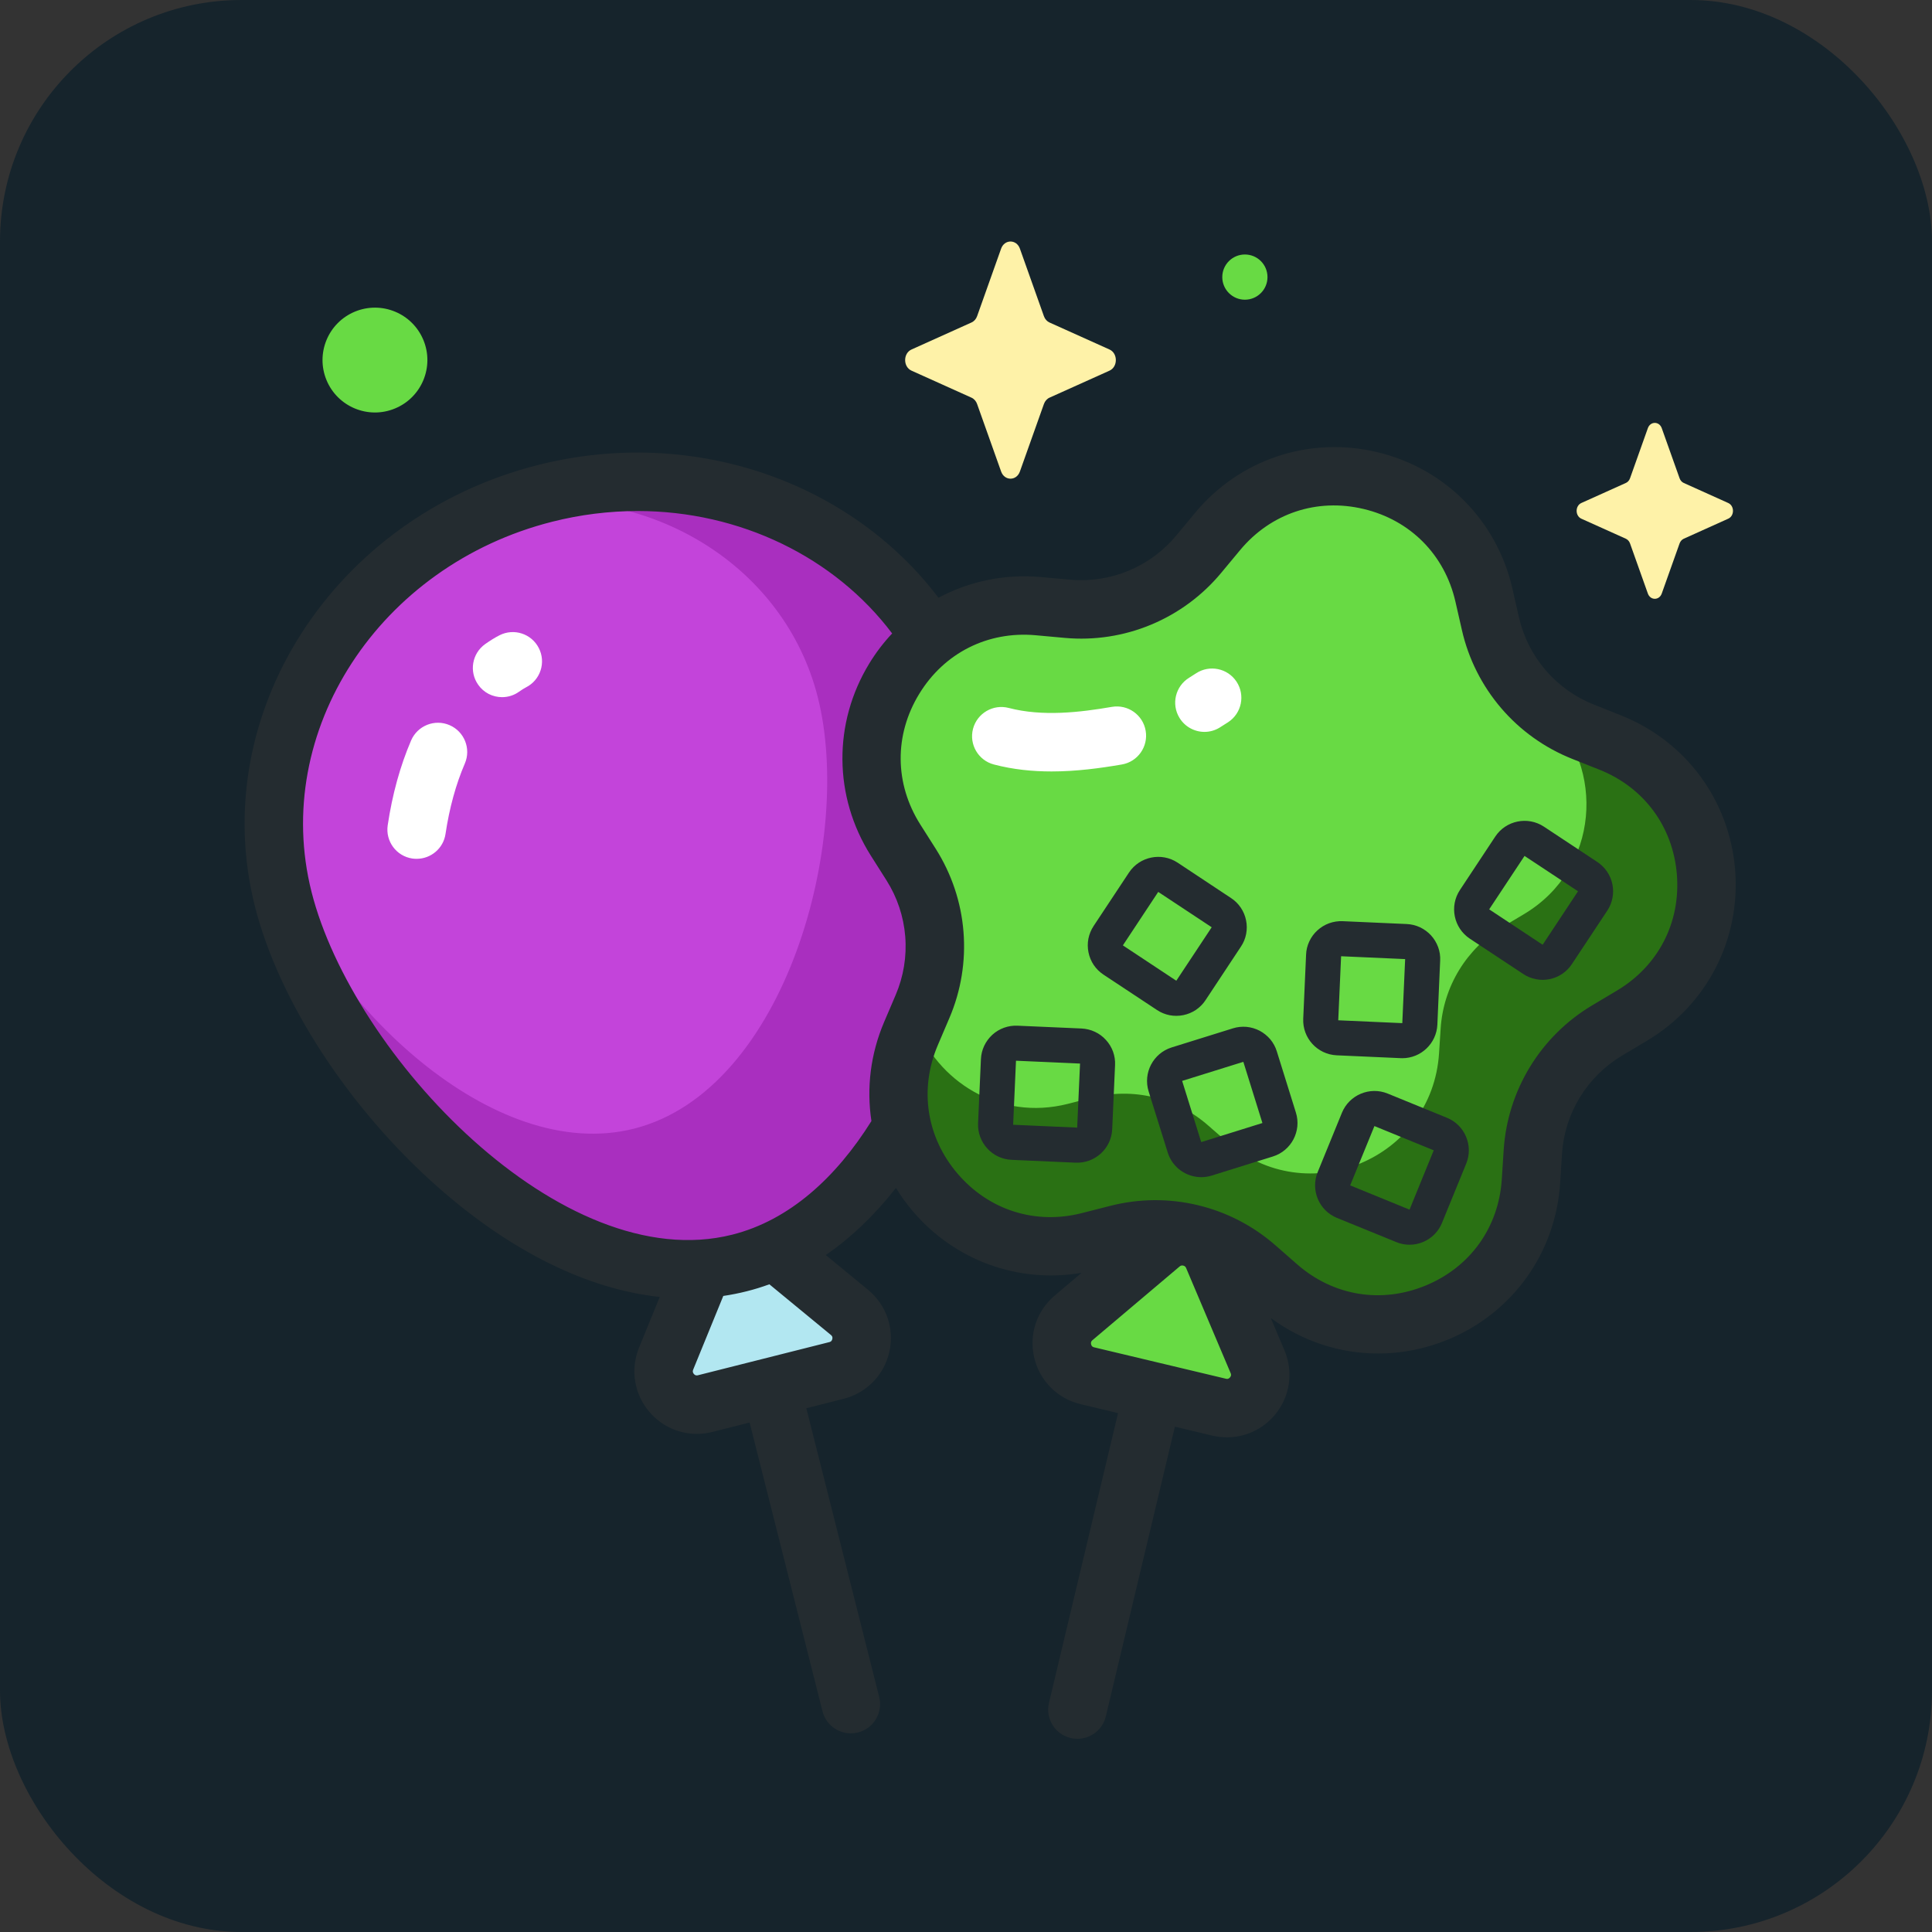 <?xml version="1.0" encoding="UTF-8"?> <svg xmlns="http://www.w3.org/2000/svg" width="40" height="40" viewBox="0 0 40 40" fill="none"><rect x="0" y="0" width="40" height="40" fill="#333333" stroke="none"/><rect width="40" height="40" rx="5" fill="#16242C"></rect><g clip-path="url(#clip0_1678_224)"><path d="M14.685 25.941L13.791 28.13C13.577 28.654 14.051 29.199 14.6 29.06L17.318 28.374C17.867 28.235 18.025 27.531 17.588 27.171L15.763 25.669C15.404 25.374 14.861 25.511 14.685 25.941Z" fill="#B2E7F1"></path><path d="M20.049 15.033C20.971 18.683 19.228 25.16 15.31 26.149C11.393 27.137 6.785 22.264 5.864 18.614C4.942 14.963 7.371 11.203 11.288 10.214C15.205 9.225 19.128 11.383 20.049 15.033Z" fill="#C344DA"></path><path d="M11.288 10.214C11.042 10.276 10.799 10.35 10.56 10.435C13.474 10.023 16.244 11.712 16.932 14.437C17.673 17.37 16.272 22.573 13.125 23.368C10.195 24.107 6.784 20.765 5.73 17.933C5.763 18.162 5.807 18.39 5.864 18.614C6.785 22.264 11.393 27.137 15.311 26.149C19.228 25.16 20.971 18.683 20.049 15.033C19.128 11.383 15.206 9.225 11.288 10.214Z" fill="#A92FBF"></path><path d="M24.033 25.758L22.228 27.285C21.795 27.65 21.962 28.352 22.513 28.483L25.241 29.134C25.791 29.265 26.257 28.714 26.036 28.193L25.114 26.016C24.933 25.588 24.388 25.458 24.033 25.758Z" fill="#68DA44"></path><path d="M30.723 12.322L30.858 12.914C30.972 13.414 31.206 13.878 31.539 14.268C31.873 14.657 32.296 14.96 32.773 15.149L33.337 15.373C35.772 16.341 36.041 19.682 33.791 21.026L33.269 21.338C32.829 21.601 32.46 21.967 32.192 22.404C31.925 22.842 31.768 23.338 31.735 23.849L31.697 24.455C31.528 27.071 28.434 28.358 26.46 26.634L26.003 26.234C25.617 25.897 25.155 25.659 24.656 25.54C24.157 25.421 23.637 25.425 23.14 25.552L22.552 25.702C20.013 26.35 17.832 23.805 18.862 21.395L19.101 20.837C19.302 20.365 19.386 19.852 19.345 19.341C19.304 18.83 19.139 18.337 18.865 17.903L18.541 17.39C17.139 15.175 18.886 12.315 21.496 12.55L22.101 12.604C22.612 12.65 23.126 12.572 23.599 12.375C24.073 12.178 24.491 11.869 24.818 11.474L25.206 11.007C26.879 8.989 30.14 9.767 30.723 12.322Z" fill="#68DA44"></path><path d="M33.337 15.373L32.773 15.149C32.514 15.046 32.27 14.909 32.047 14.741C33.232 15.889 33.124 17.987 31.553 18.926L31.115 19.187C30.745 19.408 30.435 19.715 30.21 20.083C29.986 20.45 29.854 20.867 29.827 21.297L29.794 21.806C29.653 24.002 27.054 25.084 25.396 23.635L25.012 23.3C24.688 23.016 24.3 22.816 23.881 22.716C23.462 22.616 23.025 22.62 22.608 22.726L22.114 22.853C20.686 23.217 19.394 22.38 18.955 21.179L18.862 21.395C17.832 23.805 20.013 26.35 22.552 25.702L23.14 25.552C23.637 25.425 24.157 25.421 24.656 25.54C25.155 25.659 25.617 25.897 26.003 26.234L26.46 26.634C28.434 28.358 31.528 27.071 31.697 24.455L31.735 23.849C31.768 23.338 31.925 22.842 32.192 22.404C32.46 21.967 32.829 21.601 33.269 21.338L33.791 21.026C36.041 19.682 35.772 16.341 33.337 15.373Z" fill="#2A7114"></path><path d="M35.924 18.01C35.808 16.57 34.903 15.344 33.56 14.811L32.996 14.586C32.611 14.433 32.269 14.189 31.999 13.874C31.729 13.559 31.54 13.183 31.448 12.779L31.313 12.187C30.991 10.779 29.919 9.696 28.514 9.361C27.109 9.026 25.663 9.508 24.741 10.62L24.353 11.088C24.088 11.407 23.75 11.657 23.367 11.816C22.984 11.975 22.569 12.039 22.156 12.002L21.551 11.947C20.797 11.879 20.065 12.036 19.43 12.376C17.631 9.998 14.378 8.81 11.14 9.627C6.905 10.696 4.275 14.794 5.277 18.762C5.772 20.722 7.223 22.95 9.063 24.575C10.581 25.915 12.162 26.69 13.659 26.852L13.231 27.901C13.045 28.356 13.13 28.869 13.452 29.24C13.703 29.529 14.058 29.687 14.427 29.687C14.534 29.687 14.641 29.674 14.748 29.647L15.52 29.452L17.029 35.43C17.098 35.704 17.345 35.887 17.615 35.887C17.664 35.887 17.714 35.881 17.764 35.869C18.088 35.787 18.284 35.458 18.203 35.134L16.694 29.156L17.466 28.961C17.942 28.84 18.305 28.468 18.413 27.988C18.521 27.509 18.352 27.017 17.972 26.704L17.097 25.984C17.623 25.622 18.11 25.156 18.55 24.594C18.656 24.769 18.776 24.934 18.909 25.089C19.78 26.105 21.091 26.574 22.392 26.353L21.837 26.823C21.461 27.14 21.299 27.634 21.413 28.112C21.527 28.59 21.895 28.958 22.373 29.072L23.148 29.257L21.718 35.255C21.64 35.58 21.841 35.906 22.166 35.983C22.213 35.995 22.26 36 22.307 36C22.581 36 22.829 35.813 22.895 35.535L24.325 29.538L25.1 29.723C25.201 29.747 25.303 29.758 25.404 29.758C25.779 29.758 26.139 29.595 26.39 29.299C26.707 28.924 26.785 28.409 26.593 27.957L26.31 27.288C26.966 27.772 27.743 28.023 28.533 28.023C29.022 28.023 29.516 27.927 29.988 27.731C31.322 27.176 32.208 25.936 32.301 24.494L32.34 23.888C32.366 23.474 32.493 23.073 32.709 22.72C32.925 22.366 33.224 22.07 33.58 21.857L34.101 21.546C35.341 20.805 36.039 19.45 35.924 18.01ZM17.203 27.639C17.214 27.648 17.244 27.672 17.232 27.723C17.221 27.774 17.184 27.784 17.17 27.787L14.451 28.473C14.438 28.477 14.4 28.486 14.366 28.447C14.332 28.407 14.346 28.372 14.351 28.358L14.975 26.831C15.138 26.807 15.299 26.775 15.458 26.735C15.618 26.695 15.775 26.646 15.929 26.59L17.203 27.639ZM15.162 25.562C11.634 26.453 7.301 21.837 6.45 18.466C5.612 15.145 7.849 11.706 11.436 10.801C12.012 10.655 12.605 10.581 13.2 10.58C15.323 10.58 17.283 11.537 18.471 13.115C18.292 13.305 18.134 13.513 17.998 13.736C17.245 14.969 17.257 16.493 18.029 17.714L18.354 18.227C18.576 18.577 18.709 18.976 18.742 19.389C18.775 19.803 18.707 20.218 18.544 20.599L18.306 21.157C18.022 21.821 17.938 22.53 18.042 23.21C17.31 24.38 16.343 25.264 15.162 25.562ZM25.466 28.517C25.432 28.558 25.395 28.549 25.381 28.545L22.653 27.895C22.639 27.892 22.602 27.883 22.59 27.832C22.578 27.78 22.607 27.756 22.618 27.747L24.423 26.221C24.439 26.207 24.457 26.2 24.477 26.2C24.483 26.2 24.491 26.201 24.498 26.203C24.526 26.209 24.546 26.226 24.557 26.252L25.479 28.429C25.485 28.442 25.5 28.477 25.466 28.517ZM33.48 20.507L32.959 20.818C32.435 21.131 31.994 21.567 31.676 22.089C31.358 22.61 31.171 23.201 31.132 23.81L31.093 24.416C31.029 25.41 30.442 26.231 29.523 26.613C28.604 26.995 27.608 26.833 26.858 26.178L26.401 25.778C25.941 25.377 25.391 25.092 24.796 24.951C24.202 24.809 23.583 24.814 22.991 24.965L22.402 25.115C21.438 25.362 20.476 25.057 19.828 24.302C19.18 23.546 19.027 22.548 19.419 21.633L19.657 21.075C19.897 20.513 19.997 19.901 19.948 19.292C19.9 18.683 19.703 18.096 19.377 17.579L19.052 17.067C18.52 16.225 18.512 15.216 19.031 14.367C19.549 13.517 20.451 13.063 21.442 13.152L22.047 13.207C22.655 13.262 23.268 13.168 23.832 12.933C24.396 12.698 24.894 12.33 25.284 11.86L25.672 11.393C26.307 10.627 27.265 10.307 28.233 10.538C29.201 10.769 29.911 11.486 30.133 12.456L30.268 13.048C30.404 13.644 30.683 14.197 31.08 14.661C31.477 15.125 31.982 15.485 32.549 15.711L33.113 15.935C34.038 16.303 34.638 17.115 34.718 18.107C34.797 19.099 34.335 19.996 33.48 20.507Z" fill="#242C30"></path><path d="M26.435 21.767C26.407 21.676 26.361 21.592 26.3 21.518C26.238 21.445 26.163 21.385 26.079 21.34C25.994 21.296 25.902 21.269 25.807 21.26C25.712 21.252 25.616 21.262 25.525 21.291L24.258 21.686C23.876 21.805 23.662 22.213 23.781 22.596L24.177 23.863C24.274 24.173 24.561 24.372 24.871 24.372C24.944 24.372 25.017 24.361 25.087 24.339L26.353 23.944C26.736 23.825 26.95 23.416 26.83 23.034L26.435 21.767ZM26.137 23.251L24.87 23.646L24.475 22.379L25.742 21.984L26.137 23.251L26.137 23.251ZM29.001 21.908C29.012 21.909 29.023 21.909 29.033 21.909C29.419 21.909 29.741 21.604 29.759 21.215L29.817 19.889C29.822 19.794 29.808 19.698 29.775 19.609C29.742 19.519 29.692 19.437 29.628 19.366C29.563 19.296 29.486 19.239 29.399 19.198C29.313 19.158 29.219 19.135 29.124 19.131L27.798 19.072C27.703 19.068 27.608 19.083 27.518 19.115C27.428 19.148 27.346 19.198 27.276 19.262C27.205 19.326 27.148 19.404 27.108 19.49C27.067 19.577 27.044 19.67 27.041 19.766L26.982 21.091C26.964 21.492 27.275 21.831 27.675 21.849L29.001 21.908ZM27.766 19.798L29.092 19.857L29.033 21.183H29.033L27.707 21.124L27.766 19.798ZM22.847 20.179L23.954 20.911C24.033 20.964 24.122 21 24.216 21.019C24.31 21.037 24.406 21.036 24.5 21.017C24.593 20.998 24.682 20.961 24.761 20.908C24.84 20.854 24.908 20.786 24.96 20.706L25.692 19.599C25.745 19.52 25.782 19.431 25.8 19.337C25.818 19.243 25.818 19.147 25.798 19.053C25.78 18.96 25.742 18.871 25.689 18.792C25.636 18.713 25.567 18.645 25.487 18.593L24.381 17.86C24.047 17.64 23.595 17.732 23.374 18.066L22.642 19.172C22.589 19.252 22.553 19.341 22.534 19.435C22.516 19.528 22.517 19.625 22.536 19.718C22.555 19.812 22.592 19.901 22.645 19.98C22.699 20.059 22.767 20.126 22.847 20.179ZM23.98 18.466L25.087 19.198L25.087 19.198L24.354 20.305L23.248 19.573L23.98 18.466ZM33.072 17.847L31.965 17.115C31.631 16.894 31.179 16.986 30.958 17.32L30.226 18.427C30.005 18.761 30.097 19.212 30.431 19.434L31.538 20.166C31.617 20.219 31.706 20.255 31.8 20.273C31.894 20.292 31.99 20.291 32.084 20.272C32.177 20.253 32.266 20.216 32.345 20.162C32.424 20.109 32.492 20.04 32.544 19.961L33.277 18.854C33.33 18.775 33.366 18.685 33.384 18.592C33.403 18.498 33.402 18.402 33.383 18.308C33.364 18.215 33.327 18.126 33.273 18.047C33.22 17.968 33.151 17.9 33.072 17.847ZM32.671 18.453L31.939 19.56L30.832 18.827L31.564 17.721L32.671 18.453L32.671 18.453ZM29.959 23.143L28.73 22.641C28.359 22.49 27.934 22.669 27.783 23.039L27.281 24.268C27.13 24.639 27.309 25.064 27.679 25.215L28.908 25.716C28.997 25.753 29.09 25.771 29.183 25.771C29.278 25.771 29.373 25.752 29.464 25.714C29.552 25.677 29.632 25.623 29.699 25.555C29.766 25.488 29.819 25.407 29.855 25.319L30.357 24.09C30.508 23.719 30.329 23.294 29.959 23.143ZM29.183 25.044L29.182 25.044L27.954 24.542L28.456 23.314L29.684 23.816L29.183 25.044ZM22.392 21.294L21.067 21.236C20.875 21.227 20.686 21.295 20.544 21.425C20.474 21.49 20.417 21.567 20.376 21.654C20.336 21.74 20.313 21.834 20.309 21.929L20.25 23.255C20.242 23.449 20.309 23.634 20.44 23.777C20.571 23.921 20.75 24.004 20.944 24.013L22.269 24.072C22.365 24.076 22.46 24.061 22.55 24.029C22.639 23.996 22.722 23.946 22.792 23.882C22.863 23.817 22.92 23.74 22.96 23.653C23 23.567 23.023 23.473 23.027 23.378L23.086 22.052C23.091 21.957 23.076 21.862 23.044 21.772C23.011 21.682 22.961 21.6 22.896 21.53C22.832 21.459 22.755 21.402 22.668 21.362C22.581 21.321 22.488 21.299 22.392 21.294ZM22.302 23.346H22.302L20.976 23.287L21.035 21.961L22.361 22.02L22.302 23.346Z" fill="#242C30"></path><path d="M24.937 15.153C24.833 15.153 24.731 15.126 24.64 15.075C24.55 15.025 24.474 14.951 24.42 14.863C24.245 14.578 24.336 14.205 24.621 14.031C24.669 14.002 24.716 13.972 24.762 13.941C25.041 13.757 25.417 13.834 25.601 14.113C25.785 14.392 25.708 14.767 25.429 14.951C25.37 14.99 25.311 15.027 25.251 15.064C25.157 15.122 25.048 15.153 24.937 15.153ZM21.771 15.972C21.379 15.972 20.978 15.933 20.578 15.828C20.255 15.744 20.061 15.413 20.145 15.09C20.23 14.767 20.561 14.573 20.884 14.657C21.584 14.84 22.357 14.749 23.021 14.635C23.351 14.579 23.664 14.8 23.72 15.13C23.776 15.459 23.555 15.772 23.226 15.828C22.777 15.905 22.283 15.972 21.771 15.972ZM8.626 17.781C8.597 17.781 8.567 17.779 8.537 17.775C8.206 17.726 7.978 17.418 8.027 17.087C8.122 16.448 8.285 15.857 8.512 15.329C8.645 15.023 9 14.881 9.307 15.013C9.614 15.145 9.756 15.501 9.624 15.808C9.438 16.239 9.304 16.73 9.224 17.265C9.18 17.566 8.921 17.781 8.626 17.781ZM10.395 14.434C10.299 14.434 10.203 14.411 10.117 14.367C10.031 14.322 9.957 14.258 9.902 14.179C9.708 13.907 9.772 13.529 10.045 13.335C10.153 13.259 10.248 13.2 10.343 13.152C10.641 13.001 11.005 13.12 11.156 13.418C11.308 13.716 11.189 14.08 10.89 14.231C10.85 14.252 10.803 14.281 10.745 14.322C10.643 14.395 10.521 14.434 10.395 14.434Z" fill="white"></path><path d="M21.116 5.148L21.613 6.546C21.634 6.606 21.676 6.653 21.729 6.677L22.971 7.236C23.146 7.315 23.146 7.595 22.971 7.674L21.729 8.233C21.676 8.257 21.634 8.305 21.613 8.365L21.116 9.762C21.046 9.96 20.797 9.96 20.727 9.762L20.23 8.365C20.209 8.305 20.167 8.257 20.113 8.233L18.872 7.674C18.696 7.595 18.696 7.315 18.872 7.236L20.113 6.677C20.167 6.653 20.209 6.606 20.23 6.546L20.727 5.148C20.797 4.951 21.046 4.951 21.116 5.148ZM34.405 8.865L34.774 9.902C34.79 9.946 34.821 9.982 34.86 9.999L35.781 10.414C35.912 10.473 35.912 10.68 35.781 10.739L34.86 11.154C34.821 11.172 34.79 11.207 34.774 11.251L34.405 12.288C34.353 12.434 34.169 12.434 34.117 12.288L33.748 11.251C33.732 11.207 33.701 11.172 33.662 11.154L32.74 10.739C32.61 10.68 32.61 10.473 32.74 10.414L33.662 9.999C33.701 9.982 33.732 9.946 33.748 9.902L34.117 8.865C34.169 8.719 34.353 8.719 34.405 8.865Z" fill="#FEF2A8"></path><path d="M8.178 8.457C8.732 8.228 8.995 7.593 8.766 7.04C8.537 6.486 7.902 6.223 7.348 6.452C6.794 6.681 6.531 7.316 6.76 7.87C6.989 8.423 7.624 8.687 8.178 8.457Z" fill="#68DA44"></path><path d="M25.774 6.205C26.033 6.205 26.242 5.995 26.242 5.737C26.242 5.478 26.033 5.269 25.774 5.269C25.516 5.269 25.306 5.478 25.306 5.737C25.306 5.995 25.516 6.205 25.774 6.205Z" fill="#68DA44"></path></g><defs><clipPath id="clip0_1678_224"><rect width="31" height="31" fill="white" transform="translate(5 5)"></rect></clipPath></defs></svg> 